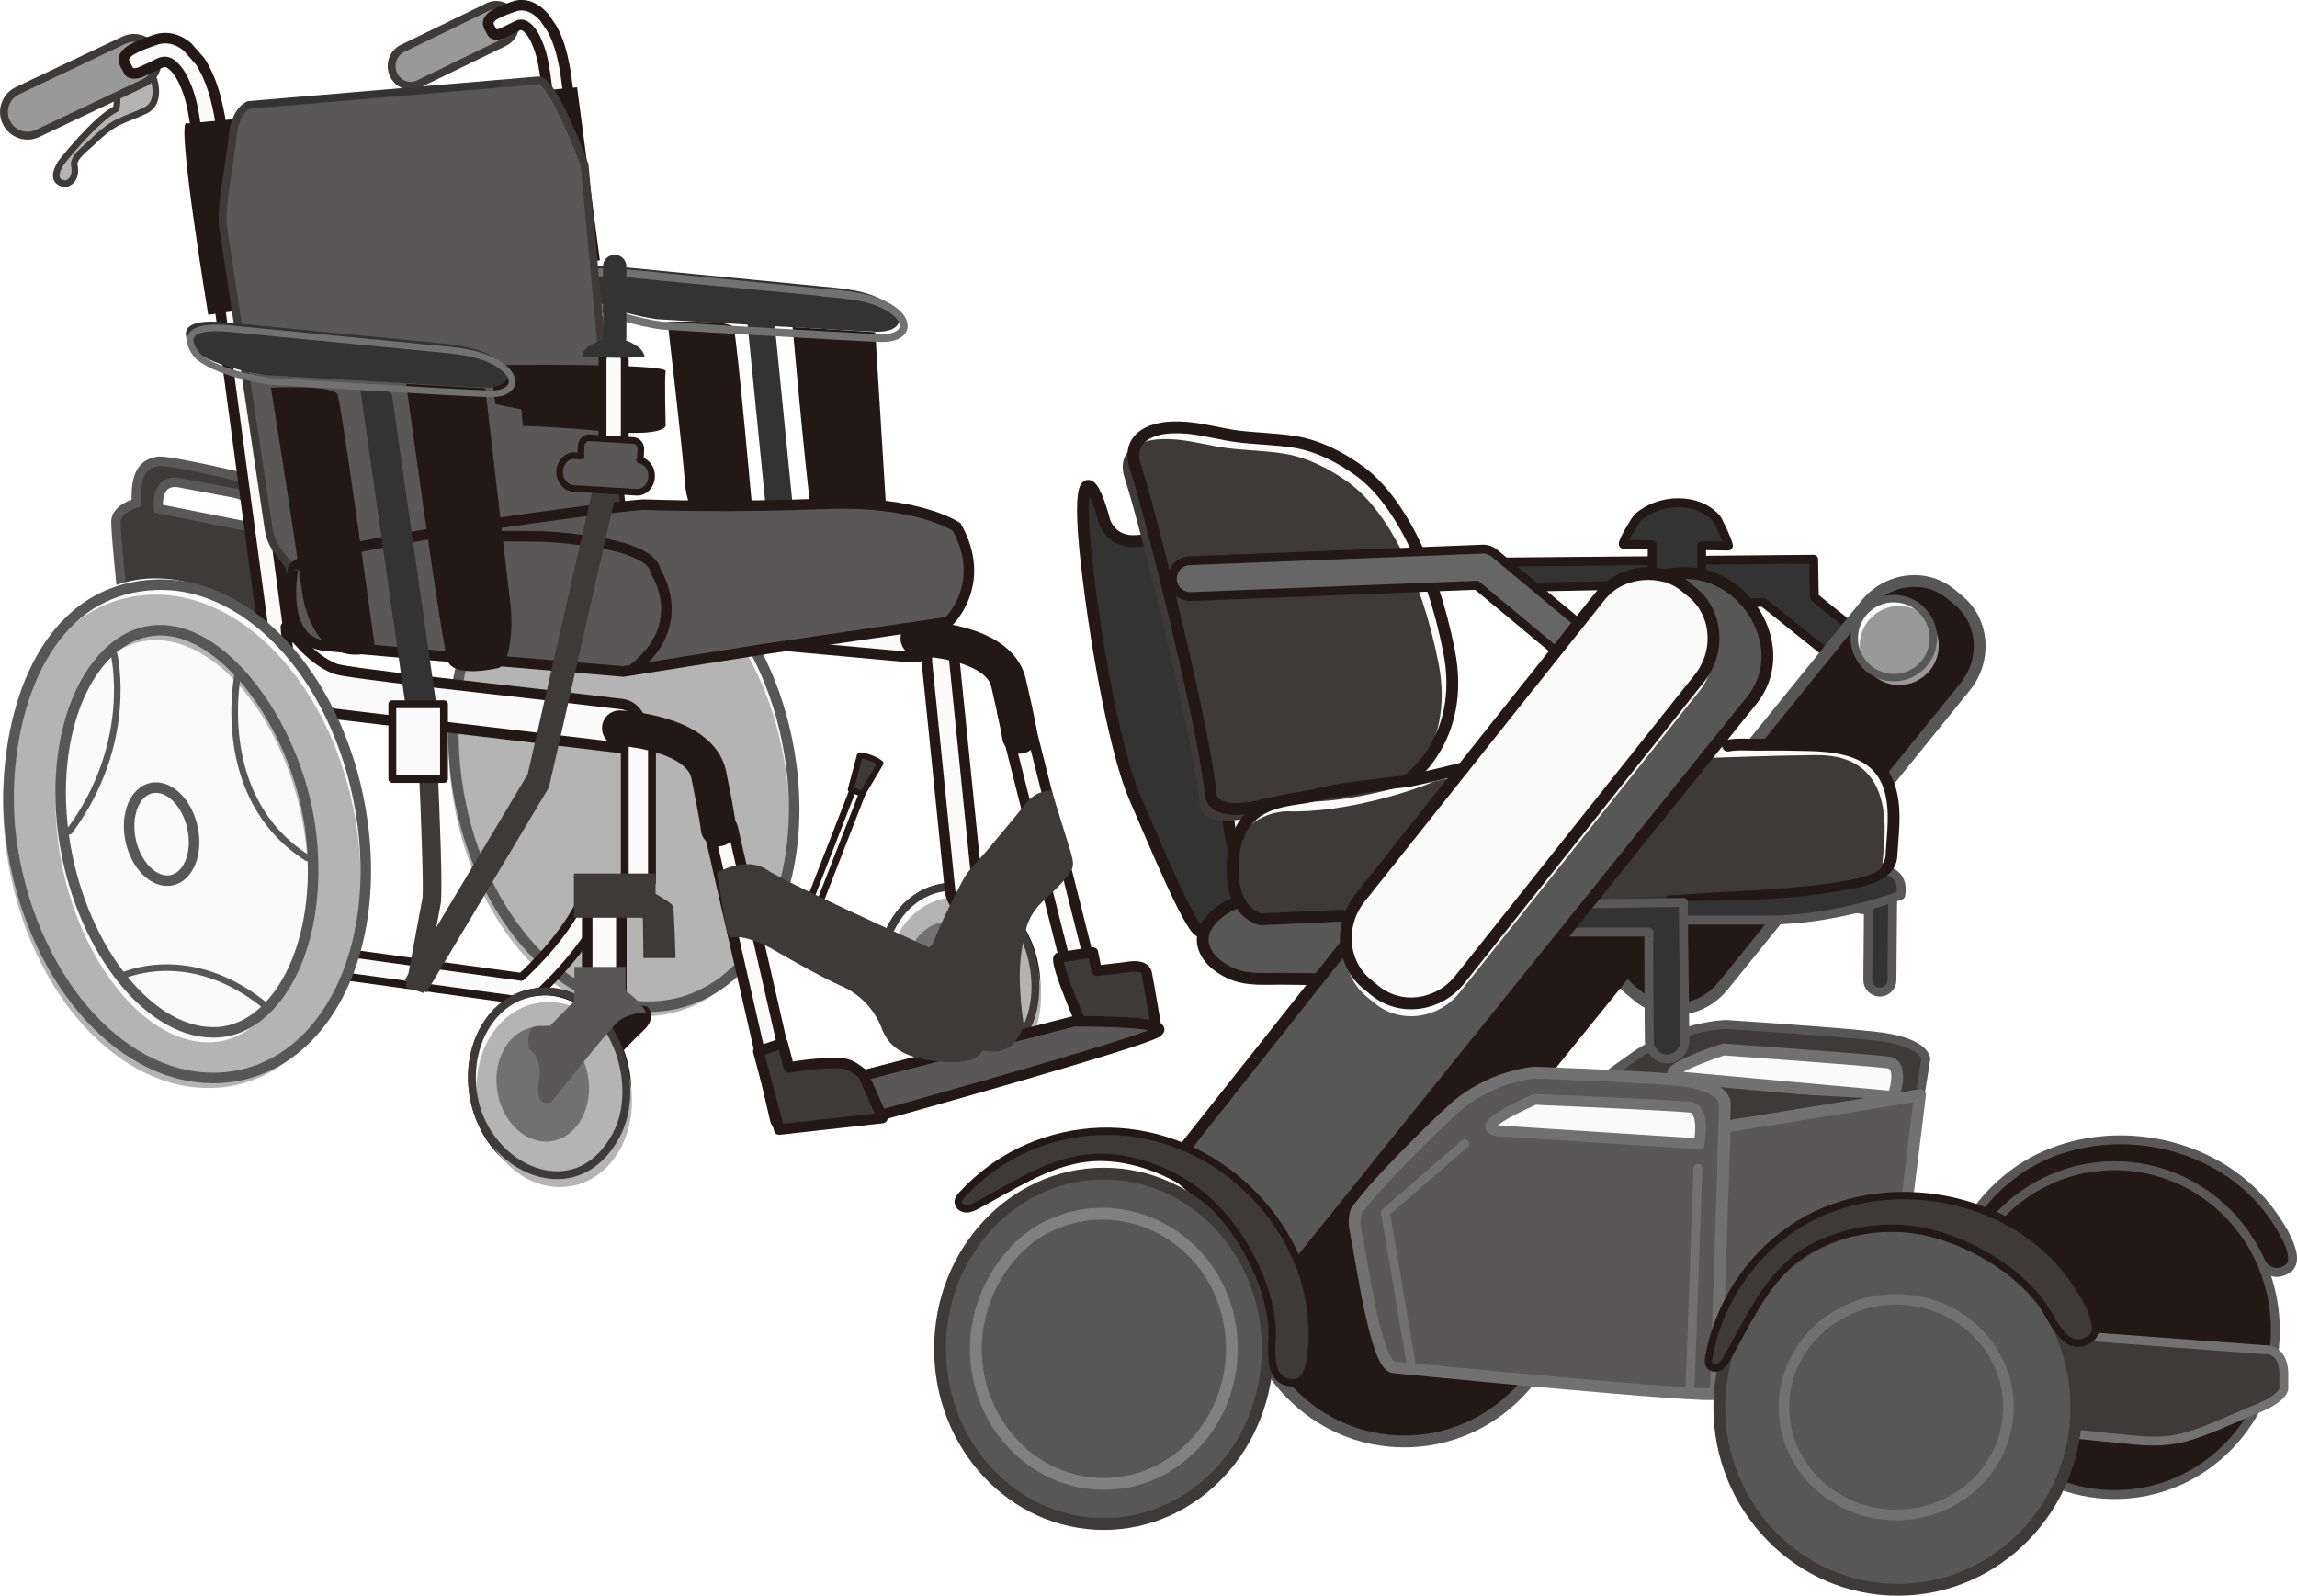 <?xml version="1.0" encoding="UTF-8"?>
<svg id="_レイヤー_2" data-name="レイヤー 2" xmlns="http://www.w3.org/2000/svg" xmlns:xlink="http://www.w3.org/1999/xlink" viewBox="0 0 268.5 186.52">
  <defs>
    <style>
      .cls-1, .cls-2, .cls-3, .cls-4, .cls-5, .cls-6, .cls-7, .cls-8, .cls-9, .cls-10, .cls-11, .cls-12, .cls-13, .cls-14, .cls-15, .cls-16, .cls-17, .cls-18, .cls-19, .cls-20, .cls-21, .cls-22, .cls-23, .cls-24, .cls-25, .cls-26, .cls-27, .cls-28, .cls-29, .cls-30, .cls-31, .cls-32, .cls-33 {
        fill: none;
      }

      .cls-1, .cls-2, .cls-3, .cls-4, .cls-7, .cls-8, .cls-9, .cls-10, .cls-11, .cls-12, .cls-14, .cls-15, .cls-16, .cls-17, .cls-18, .cls-21, .cls-22, .cls-23, .cls-26, .cls-27, .cls-29, .cls-30, .cls-31, .cls-32, .cls-33 {
        stroke-linecap: round;
        stroke-linejoin: round;
      }

      .cls-1, .cls-2, .cls-7, .cls-8, .cls-9, .cls-19, .cls-20 {
        stroke-width: 1.38px;
      }

      .cls-1, .cls-10, .cls-14, .cls-25, .cls-31 {
        stroke: #3e3a39;
      }

      .cls-2, .cls-11, .cls-15, .cls-17, .cls-24, .cls-26, .cls-27, .cls-28, .cls-29, .cls-32 {
        stroke: #231815;
      }

      .cls-3, .cls-4, .cls-31, .cls-32, .cls-33 {
        stroke-width: .77px;
      }

      .cls-3, .cls-9, .cls-18, .cls-23, .cls-30 {
        stroke: #585757;
      }

      .cls-4, .cls-7, .cls-12, .cls-13, .cls-16, .cls-19, .cls-21 {
        stroke: #727171;
      }

      .cls-5 {
        stroke-width: 1.1px;
      }

      .cls-5, .cls-13, .cls-19, .cls-20, .cls-24, .cls-25, .cls-28 {
        stroke-miterlimit: 10;
      }

      .cls-5, .cls-20, .cls-22 {
        stroke: #595757;
      }

      .cls-34 {
        clip-path: url(#clippath);
      }

      .cls-6, .cls-35, .cls-36, .cls-37, .cls-38, .cls-39, .cls-40, .cls-41, .cls-42, .cls-43, .cls-44 {
        stroke-width: 0px;
      }

      .cls-8 {
        stroke: gray;
      }

      .cls-10, .cls-11, .cls-16, .cls-25 {
        stroke-width: .92px;
      }

      .cls-12 {
        stroke-width: 1.24px;
      }

      .cls-13 {
        stroke-width: 1.26px;
      }

      .cls-14 {
        stroke-width: .6px;
      }

      .cls-15, .cls-18, .cls-28 {
        stroke-width: 1.23px;
      }

      .cls-17, .cls-21, .cls-22, .cls-23, .cls-24 {
        stroke-width: 1.04px;
      }

      .cls-45 {
        clip-path: url(#clippath-1);
      }

      .cls-26 {
        stroke-width: 4.14px;
      }

      .cls-27 {
        stroke-width: .69px;
      }

      .cls-29, .cls-30 {
        stroke-width: .86px;
      }

      .cls-35 {
        fill: #595757;
      }

      .cls-36 {
        fill: #727171;
      }

      .cls-37 {
        fill: #585757;
      }

      .cls-38 {
        fill: #3e3a39;
      }

      .cls-39 {
        fill: #231815;
      }

      .cls-40 {
        fill: #b4b4b5;
      }

      .cls-41 {
        fill: #666;
      }

      .cls-42 {
        fill: #333;
      }

      .cls-43 {
        fill: #999;
      }

      .cls-44 {
        fill: #fafafa;
      }

      .cls-33 {
        stroke: #333;
      }
    </style>
    <clipPath id="clippath">
      <rect class="cls-6" x="109.19" y="49.26" width="159.31" height="137.26"/>
    </clipPath>
    <clipPath id="clippath-1">
      <rect class="cls-6" x="0" width="136.11" height="138.76"/>
    </clipPath>
  </defs>
  <g id="_レイヤー_1-2" data-name="レイヤー 1">
    <g>
      <g class="cls-34">
        <path class="cls-42" d="m221.03,76.99l-8.95-7.18-.08-4.44-35.99.32.05,2.98,14.69-.27.04,2.29,15.33-.28,12.28,9.84c.4.32.88.47,1.35.46.6-.01,1.19-.28,1.6-.79.73-.9.58-2.23-.32-2.95"/>
        <path class="cls-17" d="m221.03,76.99l-8.95-7.18-.08-4.44-35.99.32.05,2.98,14.69-.27.04,2.29,15.33-.28,12.28,9.84c.4.32.88.47,1.35.46.6-.01,1.19-.28,1.6-.79.73-.9.58-2.23-.32-2.95Z"/>
        <path class="cls-42" d="m200.66,60.63c-2.22-2.59-6.81-2.35-9.22-.13-.27.24-1.96,3.11-1.67,3.12,0,0,1.46.03,3.36.06v3.31h5.78v-3.21c1.77.03,3.09.05,3.1.05.24,0-1.19-3.01-1.35-3.2"/>
        <path class="cls-17" d="m200.66,60.63c-2.22-2.59-6.81-2.35-9.22-.13-.27.24-1.96,3.11-1.67,3.12,0,0,1.46.03,3.36.06v3.31h5.78v-3.21c1.77.03,3.09.05,3.1.05.24,0-1.19-3.01-1.35-3.2Z"/>
        <path class="cls-42" d="m145.27,101.99c-2.08-2.5-2.62-17.1-2.62-17.1-1.89-10.95-3.92-21.71-4.39-21.72-1.42-.05-3.57-.09-5.38.06-3.03.25-3.77-2.28-3.77-2.28-1.7-6.34-3.32-6-2.09,4.83,1.23,10.83,3.55,22.69,5.63,27.45,2.08,4.76,7.06,16.9,7.83,15.52,0,0,2.64.19,3.61-.03l7.04-1.3s-3.78-2.93-5.86-5.42"/>
        <path class="cls-2" d="m145.27,101.99c-2.08-2.5-2.62-17.1-2.62-17.1-1.89-10.95-3.92-21.71-4.39-21.72-1.42-.05-3.57-.09-5.38.06-3.03.25-3.77-2.28-3.77-2.28-1.7-6.34-3.32-6-2.09,4.83,1.23,10.83,3.55,22.69,5.63,27.45,2.08,4.76,7.06,16.9,7.83,15.52,0,0,2.64.19,3.61-.03l7.04-1.3s-3.78-2.93-5.86-5.42Z"/>
        <path class="cls-39" d="m191.5,116.46l-.92-.76c-2.94-2.43-3.29-6.96-.78-10.06l28.32-34.99c2.51-3.1,6.97-3.65,9.91-1.22l.92.76c2.94,2.43,3.29,6.96.78,10.06l-28.32,34.99c-2.51,3.1-6.97,3.65-9.91,1.22"/>
        <path class="cls-9" d="m191.5,116.46l-.92-.76c-2.94-2.43-3.29-6.96-.78-10.06l28.32-34.99c2.51-3.1,6.97-3.65,9.91-1.22l.92.76c2.94,2.43,3.29,6.96.78,10.06l-28.32,34.99c-2.51,3.1-6.97,3.65-9.91,1.22Z"/>
        <path class="cls-44" d="m225.99,74.59c0,2.55-2.07,4.62-4.62,4.62s-4.62-2.07-4.62-4.62,2.07-4.62,4.62-4.62,4.62,2.07,4.62,4.62"/>
        <path class="cls-43" d="m226.62,75.45c0,2.55-2.07,4.62-4.62,4.62s-4.62-2.07-4.62-4.62,2.07-4.62,4.62-4.62,4.62,2.07,4.62,4.62"/>
        <path class="cls-30" d="m225.99,74.59c0,2.55-2.07,4.62-4.62,4.62s-4.62-2.07-4.62-4.62,2.07-4.62,4.62-4.62,4.62,2.07,4.62,4.62Z"/>
        <path class="cls-39" d="m145.37,149.27c0,10.61,8.41,19.22,18.78,19.22s18.78-8.6,18.78-19.22-8.41-19.22-18.78-19.22-18.78,8.6-18.78,19.22"/>
        <ellipse class="cls-20" cx="164.15" cy="149.27" rx="18.78" ry="19.22"/>
        <path class="cls-39" d="m154.5,147.62l-.92-.76c-2.94-2.43-3.29-6.96-.78-10.06l28.32-34.99c2.51-3.1,6.97-3.65,9.91-1.22l.92.76c2.94,2.43,3.29,6.96.78,10.06l-28.32,34.99c-2.51,3.1-6.97,3.65-9.91,1.22"/>
        <path class="cls-38" d="m180.05,151.32s39.48,4.81,39.8,4.22c.33-.59,5.26-31.75,5.26-31.75,0,0,.02-2.06-6.08-2.7-6.11-.64-17.28-1.34-17.28-1.34,0,0-5.59.14-10.76,3.76-5.18,3.62-12.98,9.78-13.45,10.79-.24.52-.38,1.24-.26,2.25.35,2.98.57,14.5,2.78,14.77"/>
        <path class="cls-23" d="m180.05,151.32s39.48,4.81,39.8,4.22c.33-.59,5.26-31.75,5.26-31.75,0,0,.02-2.06-6.08-2.7-6.11-.64-17.28-1.34-17.28-1.34,0,0-5.59.14-10.76,3.76-5.18,3.62-12.98,9.78-13.45,10.79-.24.52-.38,1.24-.26,2.25.35,2.98.57,14.5,2.78,14.77Z"/>
        <path class="cls-44" d="m196.72,125.98l24.59,2.24s1.36-3.75-.59-4.03c-1.94-.28-19.24-1.52-19.24-1.52,0,0-9.08,2.92-4.77,3.31"/>
        <path class="cls-19" d="m196.72,125.98l24.59,2.24s1.36-3.75-.59-4.03c-1.94-.28-19.24-1.52-19.24-1.52,0,0-9.08,2.92-4.77,3.31Z"/>
        <path class="cls-38" d="m201.62,127.46l19.3,1.04-22.14,3.7s-2.48-4.51,2.84-4.74"/>
        <path class="cls-35" d="m162.9,159.82s37.45,3.71,37.68,3.07c.23-.64,1.04-34.04,1.04-34.04,0,0-.23-2.2-6.01-2.66-5.78-.46-16.3-.81-16.3-.81,0,0-5.2.35-9.59,4.39-4.39,4.05-10.93,10.9-11.24,11.99-.16.56-.2,1.34.03,2.41.69,3.17,2.3,15.44,4.39,15.65"/>
        <path class="cls-7" d="m162.9,159.82s37.45,3.71,37.68,3.07c.23-.64,1.04-34.04,1.04-34.04,0,0-.23-2.2-6.01-2.66-5.78-.46-16.3-.81-16.3-.81,0,0-5.2.35-9.59,4.39-4.39,4.05-10.93,10.9-11.24,11.99-.16.56-.2,1.34.03,2.41.69,3.17,2.3,15.44,4.39,15.65Z"/>
        <path class="cls-44" d="m175.38,132.2l23.23,1.5s.81-4.05-1.04-4.28c-1.85-.23-18.15-.92-18.15-.92,0,0-8.12,3.44-4.05,3.7"/>
        <path class="cls-13" d="m175.38,132.2l23.23,1.5s.81-4.05-1.04-4.28c-1.85-.23-18.15-.92-18.15-.92,0,0-8.12,3.44-4.05,3.7Z"/>
        <path class="cls-35" d="m201.62,162.6l19.3-6.06,3.51-28.53-22.82,3.7-1.04,30.69s-1.1.89,1.04.2"/>
        <path class="cls-7" d="m201.62,162.6l19.3-6.06,3.51-28.53-22.82,3.7-1.04,30.69s-1.1.89,1.04.2Z"/>
        <polyline class="cls-21" points="171.21 133.7 161.94 141.73 164.94 159.34"/>
        <line class="cls-21" x1="198.47" y1="136.56" x2="197.53" y2="162.89"/>
        <path class="cls-42" d="m221.24,103.54l-10.9,1.53,8.06,1.37-.07,8.11c0,.77.62,1.41,1.4,1.42.77,0,1.41-.62,1.42-1.4l.1-11.03Z"/>
        <path class="cls-22" d="m221.24,103.54l-10.9,1.53,8.06,1.37-.07,8.11c0,.77.62,1.41,1.4,1.42.77,0,1.41-.62,1.42-1.4l.1-11.03Z"/>
        <path class="cls-42" d="m211.98,101.73h8.22s2.46.14,1.98,2.91c0,0-7.46,2.91-15.61,2.91h-18.21v-5.27l23.62-.55Z"/>
        <path class="cls-22" d="m211.98,101.73h8.22s2.46.14,1.98,2.91c0,0-7.46,2.91-15.61,2.91h-18.21v-5.27l23.62-.55Z"/>
        <path class="cls-37" d="m164.72,114.6c-2.76-.04-5.52-.07-8.28-.11-2.09-.03-4.18-.05-6.27-.08-2.15-.03-4.46.25-6.45-.71-1.07-.52-2.1-1.25-2.69-2.28-1.23-2.14.28-4.09,2.1-5.22,2.11-1.31,4.25-1.44,6.67-1.36,3.23.11,18.97.77,18.97.77l-4.06,9Z"/>
        <path class="cls-2" d="m164.72,114.6c-2.76-.04-5.52-.07-8.28-.11-2.09-.03-4.18-.05-6.27-.08-2.15-.03-4.46.25-6.45-.71-1.07-.52-2.1-1.25-2.69-2.28-1.23-2.14.28-4.09,2.1-5.22,2.11-1.31,4.25-1.44,6.67-1.36,3.23.11,18.97.77,18.97.77l-4.06,9Z"/>
        <path class="cls-44" d="m138.44,50.42c-.56-.05-1.13-.07-1.7-.05-2.8.08-5.42,1.36-4.37,4.59,1.81,5.55,8.13,30.89,8.78,38.22,0,0-.13,2.82,5.94,1.4,6.07-1.42,16.91-2.84,16.91-2.84,0,0,7.12-4.71,5.03-15.23-2.08-10.51-6.2-17.94-10.46-21.04-2.22-1.61-4.87-2.98-7.61-3.41-2.16-.34-4.36-.37-6.53-.63-2.02-.25-3.97-.83-5.99-1.01"/>
        <path class="cls-38" d="m137.55,51.38c-.56-.05-1.13-.07-1.7-.05-2.8.08-5.42,1.36-4.37,4.59,1.81,5.55,8.13,30.89,8.78,38.22,0,0-.13,2.82,5.94,1.4,6.07-1.42,16.91-2.84,16.91-2.84,0,0,7.12-4.71,5.03-15.23-2.08-10.51-6.2-17.94-10.46-21.04-2.22-1.61-4.87-2.98-7.61-3.41-2.16-.34-4.36-.37-6.53-.63-2.02-.25-3.97-.83-5.99-1.01"/>
        <path class="cls-2" d="m138.79,50.01c-.56-.05-1.13-.07-1.7-.05-2.8.08-5.42,1.36-4.37,4.59,1.81,5.55,8.13,30.89,8.78,38.22,0,0-.13,2.82,5.94,1.4,6.07-1.42,16.91-2.84,16.91-2.84,0,0,7.12-4.71,5.03-15.23-2.08-10.51-6.2-17.94-10.46-21.04-2.22-1.61-4.87-2.98-7.61-3.41-2.16-.34-4.36-.37-6.53-.63-2.02-.25-3.97-.83-5.99-1.01Z"/>
        <path class="cls-39" d="m240.15,134.6c6.42-2.41,14.03-1.58,19.84,2.08,1.91,1.2,3.62,2.72,5.02,4.49.89,1.13,4.36,5.89,2.36,7.16-2.5,1.58-3.79-1.86-4.87-3.49-.05-.07-.1-.14-.14-.21-2.95-4.04-8.72-7.18-13.6-7.83-4.17-.56-9.31.56-12.57,3.29-3.2,2.68-4.96,6.77-6.96,10.24-.2.34-.41.7-.76.91-.34.2-.85.19-1.07-.14-.17-.25-.14-.59-.08-.89.89-5.05,3.75-9.73,7.82-12.85,1.54-1.18,3.23-2.1,5.02-2.77"/>
        <path class="cls-22" d="m240.15,134.6c6.42-2.41,14.03-1.58,19.84,2.08,1.91,1.2,3.62,2.72,5.02,4.49.89,1.13,4.36,5.89,2.36,7.16-2.5,1.58-3.79-1.86-4.87-3.49-.05-.07-.1-.14-.14-.21-2.95-4.04-8.72-7.18-13.6-7.83-4.17-.56-9.31.56-12.57,3.29-3.2,2.68-4.96,6.77-6.96,10.24-.2.34-.41.7-.76.91-.34.2-.85.19-1.07-.14-.17-.25-.14-.59-.08-.89.89-5.05,3.75-9.73,7.82-12.85,1.54-1.18,3.23-2.1,5.02-2.77Z"/>
        <path class="cls-39" d="m228.41,155.48c0,10.61,8.41,19.22,18.78,19.22s18.78-8.6,18.78-19.22-8.41-19.22-18.78-19.22-18.78,8.6-18.78,19.22"/>
        <ellipse class="cls-22" cx="247.19" cy="155.48" rx="18.78" ry="19.22"/>
        <path class="cls-38" d="m264.76,157.76s2.08-.22,2.2,2.67v1.88s0,1.12-3.24,2.4c-2.71,1.07-5.48,2.49-8.29,3.27-1.71.47-3.46.53-5.23.41-2.13-.15-26.98-2.81-32.83-3.37-.66-.06-2.49-.6-3.12-.3.01,0,19.65-9.25,19.65-9.25l30.86,2.3Z"/>
        <path class="cls-21" d="m264.76,157.76s2.08-.22,2.2,2.67v1.88s0,1.12-3.24,2.4c-2.71,1.07-5.48,2.49-8.29,3.27-1.71.47-3.46.53-5.23.41-2.13-.15-26.98-2.81-32.83-3.37-.66-.06-2.49-.6-3.12-.3.01,0,19.65-9.25,19.65-9.25l30.86,2.3Z"/>
        <path class="cls-41" d="m190.97,83.07c-.47,0-.95-.16-1.34-.49l-17.02-14.17-33.39,1.32c-1.15.06-2.14-.86-2.18-2.01-.05-1.16.86-2.14,2.02-2.18l34.2-1.35c.51-.04,1.03.15,1.43.48l17.64,14.68c.89.74,1.01,2.07.27,2.96-.41.5-1.01.76-1.61.76"/>
        <path class="cls-24" d="m190.97,83.07c-.47,0-.95-.16-1.34-.49l-17.02-14.17-33.39,1.32c-1.15.06-2.14-.86-2.18-2.01-.05-1.16.86-2.14,2.02-2.18l34.2-1.35c.51-.04,1.03.15,1.43.48l17.64,14.68c.89.74,1.01,2.07.27,2.96-.41.5-1.01.76-1.61.76Z"/>
        <path class="cls-44" d="m151.39,93.73s-6.84.11-5.94,7.59c0,0,.05,4.9,2.93,5.03,2.88.13,54.51-3.23,54.51-3.23,0,0,18.07-.62,18.2-3.08s2.3-12.99-7.76-12.89c-10.05.1-28.29,1-28.29,1,0,0-14.94,1.42-16.61,2.19-1.68.77-10.07,3.66-17.04,3.38"/>
        <path class="cls-2" d="m201.98,87.15c1.16-.22,2.59-.08,3.58-.1,2.01-.03,4.02,0,6.02.05,4.01.12,8.22.88,9.4,5.33.67,2.54.25,5.05.11,7.61-.14,2.57-4.04,3.04-5.9,3.38-6.46,1.17-13.11,1.18-19.66,1.21"/>
        <path class="cls-38" d="m150.32,94.84s-6.84.11-5.94,7.59c0,0,.05,4.9,2.93,5.03,2.88.13,54.51-3.23,54.51-3.23,0,0,18.07-.62,18.2-3.08s2.3-12.99-7.76-12.89c-10.05.1-28.29,1-28.29,1,0,0-14.94,1.42-16.61,2.19-1.68.77-10.07,3.66-17.04,3.38"/>
        <path class="cls-42" d="m196.77,105.48l-12.49.19-1.5,3.28h9.99c-.11,0,.02,12.64.02,12.64,0,1.2.94,2.19,2.08,2.19s2.08-.98,2.08-2.19c0,0-.19-15.29-.19-16.12"/>
        <path class="cls-22" d="m196.77,105.48l-12.49.19-1.5,3.28h9.99c-.11,0,.02,12.64.02,12.64,0,1.2.94,2.19,2.08,2.19s2.08-.98,2.08-2.19c0,0-.19-15.29-.19-16.12Z"/>
        <path class="cls-37" d="m190.45,68.58c.31-.39,1.45-.62,1.89-.77,1.51-.51,3.1-.83,4.7-.83,7.26,0,12.56,9.05,7.64,14.99-.85,1.03-1.68,2.09-2.52,3.13-2.99,3.71-5.97,7.42-8.96,11.13-4.02,5-8.05,10.01-12.07,15.01-4.22,5.25-8.44,10.5-12.67,15.75l-10.73,13.34-6.27,7.8c-.23.29-.47.58-.7.87l-14.07-12.54,53.77-67.89Z"/>
        <path class="cls-2" d="m190.45,68.58c.31-.39,1.45-.62,1.89-.77,1.51-.51,3.1-.83,4.7-.83,7.26,0,12.56,9.05,7.64,14.99-.85,1.03-1.68,2.09-2.52,3.13-2.99,3.71-5.97,7.42-8.96,11.13-4.02,5-8.05,10.01-12.07,15.01-4.22,5.25-8.44,10.5-12.67,15.75l-10.73,13.34-6.27,7.8c-.23.29-.47.58-.7.87l-14.07-12.54,53.77-67.89Z"/>
        <path class="cls-37" d="m148.17,157.66c0,11.31-8.57,20.48-19.15,20.48s-19.15-9.17-19.15-20.48,8.57-20.48,19.15-20.48,19.15,9.17,19.15,20.48"/>
        <ellipse class="cls-1" cx="129.03" cy="157.66" rx="19.15" ry="20.48"/>
        <path class="cls-8" d="m129.02,141.87c6.25.08,12.06,4.24,14.14,10.56.55,1.67.83,3.44.83,5.2,0,8.74-6.7,15.82-14.96,15.82s-14.96-7.08-14.96-15.82c0-3.95,1.53-7.92,4.11-10.9,1.3-1.49,2.89-2.75,4.7-3.56,2.02-.91,4.11-1.32,6.16-1.3Z"/>
        <path class="cls-38" d="m128.57,132.24c5.99-.2,11.91,1.97,16.61,6.13,4.37,3.88,7.46,9.28,8.07,15.13.17,1.59.61,8.13-2.03,8.13-3.29,0-2.46-4-2.51-6.17,0-.1,0-.19-.01-.28-.38-5.54-3.94-11.92-8.14-15.42-3.59-2.99-9.08-5-13.76-4.36-4.59.62-8.67,3.42-12.61,5.5-.39.21-.8.41-1.25.4-.44-.01-.91-.32-.93-.77-.02-.34.22-.63.45-.88,2.08-2.29,4.7-4.19,7.57-5.45,2.78-1.22,5.67-1.86,8.54-1.96"/>
        <path class="cls-29" d="m128.57,132.24c5.99-.2,11.91,1.97,16.61,6.13,4.37,3.88,7.46,9.28,8.07,15.13.17,1.59.61,8.13-2.03,8.13-3.29,0-2.46-4-2.51-6.17,0-.1,0-.19-.01-.28-.38-5.54-3.94-11.92-8.14-15.42-3.59-2.99-9.08-5-13.76-4.36-4.59.62-8.67,3.42-12.61,5.5-.39.21-.8.41-1.25.4-.44-.01-.91-.32-.93-.77-.02-.34.22-.63.45-.88,2.08-2.29,4.7-4.19,7.57-5.45,2.78-1.22,5.67-1.86,8.54-1.96Z"/>
        <path class="cls-44" d="m160.73,116.61l-.93-.76c-2.96-2.41-3.35-6.93-.86-10.05l28.02-35.23c2.48-3.12,6.94-3.71,9.9-1.3l.93.76c2.96,2.41,3.35,6.93.86,10.05l-28.02,35.23c-2.48,3.12-6.94,3.71-9.9,1.3"/>
        <path class="cls-44" d="m160.73,117.3l-.93-.76c-2.96-2.41-3.35-6.93-.86-10.05l28.02-35.23c2.48-3.12,6.94-3.71,9.9-1.3l.93.76c2.96,2.41,3.35,6.93.86,10.05l-28.02,35.23c-2.48,3.12-6.94,3.71-9.9,1.3"/>
        <path class="cls-2" d="m178.83,79.99l-19.88,25c-2.48,3.12-2.1,7.65.86,10.05l.93.76c2.96,2.41,7.41,1.82,9.9-1.3l28.02-35.23c2.48-3.12,2.1-7.65-.86-10.05l-.93-.76c-2.96-2.41-7.41-1.82-9.9,1.31l-6.11,7.68-2.02,2.55Z"/>
        <path class="cls-2" d="m171.03,89.8s-5.48,1.37-6.68,1.53c-1.19.16-8.35.82-10.65,1.61-2.3.79-8.06.03-9.39,6.13,0,0-1.49,6.88,3.01,8.39l9.56-.44"/>
        <path class="cls-37" d="m200.97,164.48c0,11.79,9.34,21.35,20.87,21.35s20.87-9.56,20.87-21.35-9.34-21.35-20.87-21.35-20.87,9.56-20.87,21.35"/>
        <ellipse class="cls-1" cx="221.84" cy="164.48" rx="20.87" ry="21.35"/>
        <ellipse class="cls-12" cx="221.65" cy="164.48" rx="13.12" ry="12.6"/>
        <path class="cls-38" d="m238.85,152.66c1.2,1.81,2.64,5.64,5.41,3.88,2.22-1.41-1.64-6.7-2.63-7.96-7.41-9.42-22.38-11.71-32.27-4.9-5.01,3.45-8.55,8.96-9.61,14.95-.06.33-.1.71.09.98.25.36.82.38,1.19.15.38-.23.62-.62.84-1.01,2.22-3.86,4.18-8.4,7.73-11.38,3.62-3.03,9.34-4.27,13.97-3.65,5.42.72,11.84,4.21,15.11,8.7.05.07.11.15.16.23"/>
        <path class="cls-29" d="m238.85,152.66c1.2,1.81,2.64,5.64,5.41,3.88,2.22-1.41-1.64-6.7-2.63-7.96-7.41-9.42-22.38-11.71-32.27-4.9-5.01,3.45-8.55,8.96-9.61,14.95-.06.33-.1.71.09.98.25.36.82.38,1.19.15.38-.23.62-.62.84-1.01,2.22-3.86,4.18-8.4,7.73-11.38,3.62-3.03,9.34-4.27,13.97-3.65,5.42.72,11.84,4.21,15.11,8.7.05.07.11.15.16.23Z"/>
      </g>
      <g class="cls-45">
        <path class="cls-11" d="m120.9,112.69c1.18,5.89-1.82,11.46-6.7,12.43-4.87.97-9.78-3.02-10.95-8.91-1.18-5.89,1.82-11.46,6.7-12.43,4.87-.97,9.78,3.02,10.95,8.91Z"/>
        <path class="cls-44" d="m120.84,113.14c1.18,5.89-1.82,11.46-6.7,12.43-4.87.97-9.78-3.02-10.95-8.91-1.18-5.89,1.82-11.46,6.7-12.43,4.87-.97,9.78,3.02,10.95,8.91"/>
        <path class="cls-40" d="m121.43,113.91c1.18,5.89-1.82,11.46-6.7,12.43-4.87.97-9.78-3.02-10.95-8.91-1.18-5.89,1.82-11.46,6.7-12.43,4.87-.97,9.78,3.02,10.95,8.91"/>
        <path class="cls-10" d="m120.75,117.98c-.2.88-.51,1.73-.93,2.5-4.73,8.7-14.96,3.86-16.58-4.26-1.18-5.89,1.82-11.46,6.7-12.43,7.73-1.54,12.32,7.5,10.81,14.19Z"/>
        <path class="cls-36" d="m116.51,113.36c.7,3.66-1.09,7.11-3.99,7.72-2.91.6-5.83-1.87-6.53-5.53-.7-3.66,1.09-7.11,4-7.72,2.91-.6,5.83,1.87,6.53,5.53"/>
        <path class="cls-44" d="m126.99,117.73c-.64.03-1.23-.4-1.4-1.04l-8.39-33.27c-.19-.74.26-1.49,1-1.68.73-.18,1.49.26,1.68,1l8.39,33.28c.19.74-.26,1.49-1,1.68-.09.02-.19.04-.28.04"/>
        <path class="cls-15" d="m126.99,117.73c-.64.03-1.23-.4-1.4-1.04l-8.39-33.27c-.19-.74.26-1.49,1-1.68.73-.18,1.49.26,1.68,1l8.39,33.28c.19.74-.26,1.49-1,1.68-.09.02-.19.04-.28.04Z"/>
        <path class="cls-38" d="m123.84,111.92l3.09-.48.82-.1.44,2.13,3.47-.41s2.12-.48,2.37.67c.25,1.16,1.05,5.99,1.05,5.99,0,0,.26,1.18-1.89,1.18l-4.75.6-.87.1-.34.04s-4.27-9.59-3.41-9.72"/>
        <path class="cls-15" d="m123.84,111.92l3.09-.48.82-.1.44,2.13,3.47-.41s2.12-.48,2.37.67c.25,1.16,1.05,5.99,1.05,5.99,0,0,.26,1.18-1.89,1.18l-4.75.6-.87.1-.34.04s-4.27-9.59-3.41-9.72Z"/>
        <path class="cls-35" d="m92.26,127.92l33.29-8.54s12.03-.09,9.63,1.3c-2.4,1.38-31.59,9.49-31.59,9.49,0,0-10.36.34-11.33-2.24"/>
        <path class="cls-15" d="m92.26,127.92l33.29-8.54s12.03-.09,9.63,1.3c-2.4,1.38-31.59,9.49-31.59,9.49,0,0-10.36.34-11.33-2.24Z"/>
        <path class="cls-44" d="m108.95,83.32l2.09,20.65c.14,1.39.97,2.44,1.85,2.33.88-.11,1.48-1.34,1.34-2.74l-2.68-26.45c-.14-1.39-.97-2.44-1.85-2.33-.88.11-1.48,1.34-1.34,2.74l.28,2.78.31,3.02Z"/>
        <path class="cls-15" d="m108.95,83.32l2.09,20.65c.14,1.39.97,2.44,1.85,2.33.88-.11,1.48-1.34,1.34-2.74l-2.68-26.45c-.14-1.39-.97-2.44-1.85-2.33-.88.11-1.48,1.34-1.34,2.74l.28,2.78.31,3.02Z"/>
        <path class="cls-38" d="m117.71,106.61s1.24,1.15-.42,2.79c-1.66,1.64-4.92,5.38-4.92,5.38l-3.98-3.9s6.9-5.26,9.33-4.26"/>
        <path class="cls-44" d="m53.38,91.21c2.2,15.67,12.71,28.02,23.48,27.58,10.76-.43,17.7-13.49,15.5-29.15-2.2-15.67-12.71-28.02-23.48-27.58-10.76.43-17.7,13.49-15.5,29.15"/>
        <path class="cls-40" d="m52.8,92.31h0c-1.33-9.72.95-18.65,6.09-23.9,2.75-2.81,6.18-4.38,9.92-4.54,10.86-.46,21,11.17,23.08,26.46,1.32,9.72-.95,18.65-6.09,23.9-2.75,2.81-6.18,4.38-9.92,4.54-.25.01-.49.02-.73.01-10.58-.08-20.32-11.53-22.35-26.47m2.9-.3h0,0Z"/>
        <path class="cls-18" d="m53.37,91.2h0c-1.32-9.72.95-18.65,6.09-23.9,2.75-2.81,6.18-4.38,9.92-4.54,10.86-.46,21,11.17,23.08,26.46,1.33,9.72-.95,18.66-6.09,23.9-2.75,2.81-6.18,4.38-9.92,4.54-.24.01-.49.01-.73.01-10.58-.08-20.32-11.53-22.35-26.47Z"/>
        <path class="cls-44" d="m94.2,108.39l-.22-.09c-.24-.1-.36-.37-.27-.61l6.05-15.54c.1-.24.37-.36.61-.27l.22.08c.24.1.36.37.27.61l-6.05,15.54c-.1.24-.37.36-.61.27"/>
        <path class="cls-32" d="m94.2,108.39l-.22-.09c-.24-.1-.36-.37-.27-.61l6.05-15.54c.1-.24.37-.36.61-.27l.22.08c.24.1.36.37.27.61l-6.05,15.54c-.1.24-.37.36-.61.27Z"/>
        <path class="cls-38" d="m99.45,92.27l1.06-3.99s1.41.14,2.41.94l-2.13,3.58-1.34-.53Z"/>
        <path class="cls-27" d="m99.45,92.27l1.06-3.99s1.41.14,2.41.94l-2.13,3.58-1.34-.53Z"/>
        <path class="cls-44" d="m106.47,76.82l-38.44-3.5c-1.4-.13-2.44-1.38-2.31-2.77s1.37-2.43,2.77-2.31l38.44,3.5c1.4.13,2.43,1.37,2.31,2.77s-1.37,2.44-2.77,2.31"/>
        <path class="cls-15" d="m106.47,76.82l-38.44-3.5c-1.4-.13-2.44-1.38-2.31-2.77s1.37-2.43,2.77-2.31l38.44,3.5c1.4.13,2.43,1.37,2.31,2.77s-1.37,2.44-2.77,2.31Z"/>
        <path class="cls-26" d="m107.33,74.62s9.39.2,10.56,5.18c1.16,4.98,1.31,6.23,1.31,6.23"/>
        <path class="cls-44" d="m61.39,117c-.06,0-.13,0-.19-.01l-21.07-2.89c-.76-.1-1.28-.8-1.18-1.55.1-.75.8-1.28,1.55-1.18l20.45,2.81c1.34-1.22,5.31-5.08,7.21-9.4.31-.7,1.12-1.02,1.82-.71.7.31,1.02,1.12.71,1.82-2.55,5.81-8.17,10.59-8.41,10.8-.25.21-.57.32-.89.32"/>
        <path class="cls-11" d="m61.39,117c-.06,0-.13,0-.19-.01l-21.07-2.89c-.76-.1-1.28-.8-1.18-1.55.1-.75.8-1.28,1.55-1.18l20.45,2.81c1.34-1.22,5.31-5.08,7.21-9.4.31-.7,1.12-1.02,1.82-.71.7.31,1.02,1.12.71,1.82-2.55,5.81-8.17,10.59-8.41,10.8-.25.21-.57.32-.89.32Z"/>
        <path class="cls-39" d="m75.7,117.7s1.21,1.18-.5,2.77c-1.71,1.59-5.07,5.24-5.07,5.24l-3.87-4.01s7.04-5.07,9.44-4.01"/>
        <path class="cls-11" d="m73.08,124.96c1.18,5.89-1.82,11.46-6.7,12.43-4.87.97-9.78-3.02-10.95-8.91-1.18-5.89,1.82-11.46,6.7-12.43s9.78,3.02,10.95,8.91Z"/>
        <path class="cls-44" d="m73.02,125.41c1.18,5.89-1.82,11.46-6.7,12.43-4.87.97-9.78-3.02-10.95-8.91-1.18-5.89,1.82-11.46,6.7-12.43s9.78,3.02,10.95,8.91"/>
        <path class="cls-40" d="m73.61,126.18c1.18,5.89-1.82,11.46-6.7,12.43-4.87.97-9.78-3.02-10.95-8.91-1.18-5.89,1.82-11.46,6.7-12.43,4.87-.97,9.78,3.02,10.95,8.91"/>
        <path class="cls-10" d="m72.93,130.25c-.2.88-.51,1.73-.93,2.5-4.73,8.7-14.96,3.86-16.58-4.26-1.18-5.89,1.82-11.46,6.7-12.43,7.73-1.54,12.32,7.5,10.81,14.19Z"/>
        <path class="cls-36" d="m68.7,125.63c.7,3.66-1.09,7.11-3.99,7.72-2.91.6-5.83-1.87-6.53-5.53-.7-3.66,1.09-7.11,4-7.72,2.91-.6,5.83,1.87,6.53,5.53"/>
        <rect class="cls-44" x="68.64" y="105.15" width="3.99" height="10.65"/>
        <rect class="cls-15" x="68.64" y="105.15" width="3.99" height="10.65"/>
        <path class="cls-36" d="m35.52,73.13l1.1,16.88s-.09,2.44-4.23,1.54l-15.82-4.31s-2.27-.8-2.47-3.55c-.2-2.76-.54-13.89-.54-13.89l21.96,3.33Z"/>
        <path class="cls-14" d="m35.52,73.13l1.1,16.88s-.09,2.44-4.23,1.54l-15.82-4.31s-2.27-.8-2.47-3.55c-.2-2.76-.54-13.89-.54-13.89l21.96,3.33Z"/>
        <path class="cls-38" d="m13.25,71.41l20.03,5.09,2.49.3-.95-11.41s-.65-2.19-1.66-3.02c0,0,1-5.24-2.62-6.08,0,0-10.9-2.59-12.06-2.37-1.16.21-2.76.73-2.53,4.87,0,0-2.41.65-2.4,2.18,0,1.53.63,7.6.63,7.6,0,0-1.3,1.26-.94,2.83m7.58-15.01l6.7,1.26s3.29.58,2.4,4l-.89-.11-10.51-2.08s-.48-3.4,2.3-3.07"/>
        <path class="cls-5" d="m13.25,71.41l20.03,5.09,2.49.3-.95-11.41s-.65-2.19-1.66-3.02c0,0,1-5.24-2.62-6.08,0,0-10.9-2.59-12.06-2.37-1.16.21-2.76.73-2.53,4.87,0,0-2.41.65-2.4,2.18,0,1.53.63,7.6.63,7.6,0,0-1.3,1.26-.94,2.83Zm7.58-15.01l6.7,1.26s3.29.58,2.4,4l-.89-.11-10.51-2.08s-.48-3.4,2.3-3.07Z"/>
        <path class="cls-43" d="m48.05,10.03c-.85.02-1.67-.47-2.06-1.32-.52-1.15-.05-2.52,1.06-3.05L57.07.79c1.1-.54,2.43-.05,2.95,1.1.52,1.15.05,2.51-1.06,3.05l-10.02,4.87c-.29.14-.59.21-.89.22"/>
        <path class="cls-10" d="m48.05,10.03c-.85.02-1.67-.47-2.06-1.32-.52-1.15-.05-2.52,1.06-3.05L57.07.79c1.1-.54,2.43-.05,2.95,1.1.52,1.15.05,2.51-1.06,3.05l-10.02,4.87c-.29.14-.59.21-.89.22Z"/>
        <path class="cls-44" d="m64.53,3.36c.72,1.31,1.14,2.79,1.42,4.26.1.51.18,1,.24,1.47.78,5.65,1.44,11.32,2.15,16.97,1.22,9.63,2.43,19.27,3.65,28.9.64,5.03,1.27,10.07,1.91,15.1.08.62-.38,1.18-1.02,1.25-.07,0-.14,0-.2,0-.56-.03-1.03-.44-1.1-.99l-.05-.38-.23-1.79c-.13-1.02-.26-2.04-.39-3.06-.17-1.37-.35-2.74-.52-4.11-.21-1.65-.42-3.29-.63-4.94-.24-1.85-.47-3.71-.71-5.56-.25-1.99-.51-3.97-.76-5.96l-.78-6.14-.78-6.11c-.25-1.95-.5-3.91-.75-5.86-.23-1.8-.46-3.6-.69-5.4-.2-1.57-.4-3.15-.6-4.72-.16-1.28-.33-2.55-.49-3.82l-.34-2.71c-.19-1.48-.37-2.95-.91-4.36-.31-.8-.71-1.67-1.38-2.22-.38-.31-.73-.36-1.15-.14-.59.3-1.17.59-1.77.86-.29.13-.98.26-1.15-.15-.15-.35-.6-.94-.4-1.31.12-.21.27-.39.44-.54.53-.45,2.53-1.17,2.87-1.24.41-.08.83-.07,1.24.04.79.21,1.46.74,2.01,1.38l.86,1.28Z"/>
        <path class="cls-15" d="m64.53,3.36c.72,1.31,1.14,2.79,1.42,4.26.1.51.18,1,.24,1.47.78,5.65,1.44,11.32,2.15,16.97,1.22,9.63,2.43,19.27,3.65,28.9.64,5.03,1.27,10.07,1.91,15.1.08.62-.38,1.18-1.02,1.25-.07,0-.14,0-.2,0-.56-.03-1.03-.44-1.1-.99l-.05-.38-.23-1.79c-.13-1.02-.26-2.04-.39-3.06-.17-1.37-.35-2.74-.52-4.11-.21-1.65-.42-3.29-.63-4.94-.24-1.85-.47-3.71-.71-5.56-.25-1.99-.51-3.97-.76-5.96l-.78-6.14-.78-6.11c-.25-1.95-.5-3.91-.75-5.86-.23-1.8-.46-3.6-.69-5.4-.2-1.57-.4-3.15-.6-4.72-.16-1.28-.33-2.55-.49-3.82l-.34-2.71c-.19-1.48-.37-2.95-.91-4.36-.31-.8-.71-1.67-1.38-2.22-.38-.31-.73-.36-1.15-.14-.59.3-1.17.59-1.77.86-.29.13-.98.26-1.15-.15-.15-.35-.6-.94-.4-1.31.12-.21.27-.39.44-.54.53-.45,2.53-1.17,2.87-1.24.41-.08.83-.07,1.24.04.79.21,1.46.74,2.01,1.38l.86,1.28Z"/>
        <path class="cls-42" d="m87.25,36.59l3.2,32.14s1.02.8,3.17,0l-3.13-31.43s-.1-1.11-3.24-.71"/>
        <path class="cls-39" d="m78.03,37.63s7.33-.29,7.72.64,2.43,23.9,2.43,23.9c0,0-2.25,1.34-5.45-.27,0,0-2.37-1.47-2.66-5.43-.29-3.96-2.03-18.85-2.03-18.85"/>
        <path class="cls-39" d="m92.64,38.23l9.67.59,1.21,19.6s.12,4.32-1.96,5.31c0,0-5.62.88-6.25-.75-.63-1.62-2.66-24.76-2.66-24.76"/>
        <path class="cls-42" d="m95.72,33.45c2.52.24,5.63.44,7.83,1.84,2.56,1.63,1.87,3.59-1.14,3.48-4.51-.17-25.64-1.46-25.64-1.46,0,0-5.72-.77-8.33-2.9,0,0-3.75-3.98,3.74-3.25,7.48.73,23.5,2.28,23.54,2.29"/>
        <path class="cls-16" d="m76.8,32.3c8.06.78,19.41,1.88,19.43,1.89,2.52.24,5.63.44,7.83,1.84,2.56,1.63,1.87,3.59-1.14,3.48-4.51-.17-25.64-1.46-25.64-1.46,0,0-5.72-.77-8.33-2.9,0,0-3.75-3.98,3.74-3.25.46.04.96.09,1.48.14l2.62.25Z"/>
        <path class="cls-40" d="m13.54,9.05c.11.03,3.34-1.2,3.34-1.2l1.11,1.46s.98,2.82-1.16,3.68c-.97.48-1.99.78-2.96,1.26-1.23.61-2.25,1.55-3.23,2.49-.54.52-2.17,1.7-1.95,2.61,0,0,.42,1.7-.99,2.13,0,0-2.11,0-.57-2.44,0,0,4.03-5.17,6.45-6.32,0,0,.59-2.76-.88-3.28l.84-.4Z"/>
        <path class="cls-31" d="m13.54,9.05c.11.03,3.34-1.2,3.34-1.2l1.11,1.46s.98,2.82-1.16,3.68c-.97.48-1.99.78-2.96,1.26-1.23.61-2.25,1.55-3.23,2.49-.54.52-2.17,1.7-1.95,2.61,0,0,.42,1.7-.99,2.13,0,0-2.11,0-.57-2.44,0,0,4.03-5.17,6.45-6.32,0,0,.59-2.76-.88-3.28l.84-.4Z"/>
        <path class="cls-43" d="m3.29,15.86c-1.06.03-2.08-.56-2.56-1.58-.65-1.38-.07-3.02,1.31-3.68l12.44-5.9c1.37-.65,3.02-.07,3.67,1.31.65,1.38.07,3.02-1.31,3.68l-12.44,5.9c-.36.17-.74.26-1.11.27"/>
        <path class="cls-10" d="m3.29,15.86c-1.06.03-2.08-.56-2.56-1.58-.65-1.38-.07-3.02,1.31-3.68l12.44-5.9c1.37-.65,3.02-.07,3.67,1.31.65,1.38.07,3.02-1.31,3.68l-12.44,5.9c-.36.17-.74.26-1.11.27Z"/>
        <path class="cls-44" d="m23.39,7.17c.13.19.25.39.36.59.9,1.58,1.42,3.35,1.78,5.12.13.61.23,1.2.31,1.76.99,6.78,1.82,13.6,2.73,20.39,1.55,11.58,3.09,23.15,4.63,34.72.81,6.05,1.61,12.09,2.42,18.14.1.74-.46,1.41-1.26,1.51-.09,0-.17.01-.25,0-.69-.03-1.28-.52-1.37-1.18l-.06-.46-.29-2.15c-.17-1.22-.33-2.45-.49-3.67-.22-1.64-.44-3.29-.67-4.93-.27-1.98-.53-3.95-.8-5.93-.3-2.22-.6-4.45-.9-6.68-.32-2.39-.64-4.77-.96-7.16l-.99-7.38-.99-7.34c-.32-2.35-.63-4.7-.95-7.05-.29-2.16-.58-4.33-.87-6.49-.25-1.89-.51-3.78-.76-5.67-.21-1.53-.41-3.06-.62-4.6l-.44-3.26c-.24-1.78-.47-3.55-1.15-5.23-.39-.96-.89-2.01-1.72-2.66-.47-.37-.91-.42-1.43-.17-.73.36-1.46.72-2.2,1.04-.36.16-1.22.31-1.43-.18-.18-.42-.75-1.13-.5-1.58.14-.26.33-.47.55-.65.65-.54,3.14-1.42,3.56-1.5.51-.1,1.04-.08,1.54.04.64.16,1.22.48,1.73.91l1.48,1.68Z"/>
        <path class="cls-15" d="m23.39,7.17c.13.19.25.39.36.59.9,1.58,1.42,3.35,1.78,5.12.13.61.23,1.2.31,1.76.99,6.78,1.82,13.6,2.73,20.39,1.55,11.58,3.09,23.15,4.63,34.72.81,6.05,1.61,12.09,2.42,18.14.1.74-.46,1.41-1.26,1.51-.09,0-.17.01-.25,0-.69-.03-1.28-.52-1.37-1.18l-.06-.46-.29-2.15c-.17-1.22-.33-2.45-.49-3.67-.22-1.64-.44-3.29-.67-4.93-.27-1.98-.53-3.95-.8-5.93-.3-2.22-.6-4.45-.9-6.68-.32-2.39-.64-4.77-.96-7.16l-.99-7.38-.99-7.34c-.32-2.35-.63-4.7-.95-7.05-.29-2.16-.58-4.33-.87-6.49-.25-1.89-.51-3.78-.76-5.67-.21-1.53-.41-3.06-.62-4.6l-.44-3.26c-.24-1.78-.47-3.55-1.15-5.23-.39-.96-.89-2.01-1.72-2.66-.47-.37-.91-.42-1.43-.17-.73.36-1.46.72-2.2,1.04-.36.16-1.22.31-1.43-.18-.18-.42-.75-1.13-.5-1.58.14-.26.33-.47.55-.65.65-.54,3.14-1.42,3.56-1.5.51-.1,1.04-.08,1.54.04.64.16,1.22.48,1.73.91l1.48,1.68Z"/>
        <path class="cls-39" d="m21.89,14.43l45.57-4.23,2.66,20.23-45.78,6.36s-3.93-23.71-2.45-22.37"/>
        <path class="cls-35" d="m72,58.52l-3.67-39.24s-3.67-10.04-5.42-9.88c-1.75.16-33.81,2.87-33.81,2.87,0,0-1.59.48-1.91,3.67-.32,3.19-1.44,8.45-1.12,10.53,1.81,11.8,3.58,23.61,5.34,35.42.28,1.85,1.35,2.92,2.47,4.34l38.12-5.79v-1.9Z"/>
        <path class="cls-25" d="m72,58.52l-3.67-39.24s-3.67-10.04-5.42-9.88c-1.75.16-33.81,2.87-33.81,2.87,0,0-1.59.48-1.91,3.67-.32,3.19-1.44,8.45-1.12,10.53,1.81,11.8,3.58,23.61,5.34,35.42.28,1.85,1.35,2.92,2.47,4.34l38.12-5.79v-1.9Z"/>
        <path class="cls-35" d="m34.24,66.56s-1.64,8.36,3.74,8.91c5.38.54,34.87,3.02,34.87,3.02l16.95-2.69,21.03-3.09s4.73-4.43.99-11.12c0,0-4.56-3.13-15.48-2.7-10.92.43-19.07.16-21.02.1-1.96-.07-41.08,5-41.08,7.58"/>
        <path class="cls-28" d="m34.24,66.56s-1.64,8.36,3.74,8.91c5.38.54,34.87,3.02,34.87,3.02l16.95-2.69,21.03-3.09s4.73-4.43.99-11.12c0,0-4.56-3.13-15.48-2.7-10.92.43-19.07.16-21.02.1-1.96-.07-41.08,5-41.08,7.58Z"/>
        <path class="cls-15" d="m52.66,62.79s8.96-.26,12.15,0c3.19.26,11.39,1.04,11.85,4.06,0,0,4.16,6.16-2.78,11.47"/>
        <path class="cls-39" d="m31.67,45.31s7.33-.36,7.79.8c.46,1.17,4.39,29.77,4.39,29.77,0,0-2.15,1.66-5.49-.33,0,0-2.5-1.83-3.11-6.76-.61-4.93-3.58-23.48-3.58-23.48"/>
        <path class="cls-39" d="m47.48,44.87l9.24.51,2.99,25.66s.52,5.66-1.36,7.02c0,0-5.26,1.3-6.01-.81-.75-2.11-4.86-32.38-4.86-32.38"/>
        <path class="cls-44" d="m39.12,83.44l32.94,3.92c1.39.17,2.67-.84,2.83-2.23.17-1.39-.84-2.67-2.23-2.83-3.07-.36-6.15-.73-9.22-1.1-5.51-.65-22.84-2.5-24.21-3.01-1.48-.55-2.89-1.7-3.94-2.85l-1.88-2.05.41,4.78.05,1.94s2.76,2.79,5.25,3.44"/>
        <path class="cls-15" d="m39.12,83.44l32.94,3.92c1.39.17,2.67-.84,2.83-2.23.17-1.39-.84-2.67-2.23-2.83-3.07-.36-6.15-.73-9.22-1.1-5.51-.65-22.84-2.5-24.21-3.01-1.48-.55-2.89-1.7-3.94-2.85l-1.88-2.05.41,4.78.05,1.94s2.76,2.79,5.25,3.44"/>
        <path class="cls-44" d="m1.34,98.22c2.31,16.45,13.35,29.42,24.65,28.96,11.3-.46,18.59-14.16,16.28-30.61-2.31-16.45-13.35-29.42-24.65-28.96-11.3.46-18.59,14.16-16.28,30.61"/>
        <path class="cls-18" d="m15.17,97.65c.42,3,2.43,5.37,4.48,5.29,2.05-.08,3.38-2.59,2.96-5.59s-2.43-5.37-4.48-5.29c-2.05.08-3.38,2.58-2.96,5.59Z"/>
        <path class="cls-40" d="m.73,99.38h0c-1.39-10.2,1-19.59,6.39-25.1,2.89-2.95,6.49-4.6,10.42-4.76,11.4-.48,22.05,11.73,24.24,27.78,1.39,10.2-1,19.59-6.39,25.1-2.89,2.95-6.49,4.6-10.42,4.76-.26.01-.51.02-.77.01-11.11-.09-21.33-12.1-23.47-27.8m17.11-24.54c-2.21.09-4.24,1.06-6.02,2.88-4.25,4.34-6.15,12.4-4.98,21.03,1.72,12.61,9.62,23.03,17.4,23.09.14,0,.29,0,.43,0,2.21-.09,4.23-1.06,6.02-2.88,4.25-4.34,6.15-12.4,4.98-21.03-1.72-12.61-9.62-23.03-17.4-23.09-.14,0-.29,0-.43,0m-14.06,24.23h.01-.01Z"/>
        <path class="cls-18" d="m11.37,70.18c1.94-1.07,4.18-1.72,6.76-1.83,11.4-.48,22.05,11.73,24.24,27.78,1.39,10.2-1,19.59-6.39,25.1-2.89,2.95-6.49,4.6-10.42,4.76-.26.01-.51.02-.77.01-11.11-.09-21.33-12.1-23.47-27.8-1.28-9.42,1.13-23.11,10.05-28.03Zm7.06,3.49c-2.21.09-4.24,1.06-6.02,2.88-4.25,4.34-6.15,12.4-4.98,21.03,1.72,12.61,9.62,23.03,17.4,23.09.14,0,.29,0,.43,0,2.21-.09,4.23-1.06,6.02-2.88,4.25-4.34,6.15-12.4,4.98-21.03-1.59-11.69-9.78-23.03-17.4-23.09-.14,0-.29,0-.43,0Z"/>
        <path class="cls-3" d="m13.32,76.43s2.52,10.36-5.22,20.74"/>
        <path class="cls-3" d="m14.11,114.15s8.06-3.99,17.17,3.63"/>
        <path class="cls-3" d="m27.85,78.48s-3.2,14.62,8.06,21.8"/>
        <path class="cls-44" d="m74.62,104.47h0c-.88,0-1.59-.72-1.59-1.59v-16.63c0-.88.72-1.59,1.59-1.59s1.59.72,1.59,1.59v16.63c0,.88-.72,1.59-1.59,1.59"/>
        <path class="cls-11" d="m74.62,104.47h0c-.88,0-1.59-.72-1.59-1.59v-16.63c0-.88.72-1.59,1.59-1.59s1.59.72,1.59,1.59v16.63c0,.88-.72,1.59-1.59,1.59Z"/>
        <path class="cls-38" d="m78.68,105.94c-.06-.25-1.04-.88-2.05-1.47v-2.37h-9.54v5.17h7.89l.17.1.06,4.61h3.76s-.17-5.52-.29-6.04"/>
        <path class="cls-35" d="m73.12,113.01v2.79s1.82,1.25,2.39,2.56c0,0-2.16,0-3.36,1.14-1.2,1.14-7.75,9.36-7.75,9.36,0,0-1.94.72-1.42-2.41.51-3.13-1.14-3.77-1.14-3.77,0,0-.51-2.73.97-2.75l1.48-.02,2.85-2.9v-3.99h5.98Z"/>
        <path class="cls-44" d="m91.98,131.91c-.64.01-1.22-.42-1.37-1.07l-7.65-33.45c-.17-.74.3-1.48,1.04-1.65.74-.16,1.48.29,1.65,1.04l7.65,33.45c.17.74-.3,1.48-1.04,1.65-.09.02-.19.03-.28.03"/>
        <path class="cls-15" d="m91.98,131.91c-.64.01-1.22-.42-1.37-1.07l-7.65-33.45c-.17-.74.3-1.48,1.04-1.65.74-.16,1.48.29,1.65,1.04l7.65,33.45c.17.74-.3,1.48-1.04,1.65-.09.02-.19.03-.28.03Z"/>
        <path class="cls-26" d="m72.44,85.11s9.38.46,10.41,5.47c1.03,5.01,1.14,6.27,1.14,6.27"/>
        <path class="cls-38" d="m88.65,122.9l2.83-.96.74,2.84c1.18-.21,2.37-.35,3.55-.45.86-.07,1.74-.12,2.6-.04.96.09,1.48.5,2.25,1.06.08.06.17.12.23.2.08.1.13.21.18.33.7,1.6,1.41,3.2,2.12,4.8l-12.07,1.35-2.44-9.14Z"/>
        <path class="cls-15" d="m88.65,122.9l2.83-.96.74,2.84c1.18-.21,2.37-.35,3.55-.45.86-.07,1.74-.12,2.6-.04.96.09,1.48.5,2.25,1.06.08.06.17.12.23.2.08.1.13.21.18.33.7,1.6,1.41,3.2,2.12,4.8l-12.07,1.35-2.44-9.14Z"/>
        <path class="cls-38" d="m125.22,99.78s-2.27-7.29-2.27-7.3c-.07-.24-1.39.17-1.5.22-1.17.48-1.88,1.68-2.7,2.66-1.09,1.31-2.18,2.63-3.28,3.94-.94,1.13-2.21,2.24-2.92,3.59-.53,1-5.18,9.6-4.64,12.46.55,2.86,1.11,7.09,7.55,7.51,0,0,3.21.78,4.2-3.17,0,0-.34-1.85-.45-4.86-.07-1.99.17-3.97.62-5.84.43-1.82,1.2-2.87,2.46-4.01.85-.77,1.69-1.57,2.42-2.49.77-.98.9-1.38.49-2.71"/>
        <path class="cls-38" d="m84.88,108.44l-1.07-6.4s3.31-2.1,5.93-.32c2.62,1.78,24.72,11.68,24.72,11.68,0,0,2.96,3.11,1.71,6.34-1.25,3.23-1.25,4.75-6.15,4.36-4.9-.39-6.27-2.12-6.95-3.9-.68-1.78-2.16-3.84-4.78-4.97-2.62-1.14-8.09-4.34-8.09-4.34,0,0-2.96-1.7-4.67-1.3,0,0-.46,0-.65-1.16"/>
        <path class="cls-39" d="m62.01,42.64s15.95-.09,15.8.74c-.15.83,0,6.4,0,6.4,0,0-.15,1.27-6.84.66-6.68-.61-9.84-.66-9.84-.66l-.18-1.92-3.04-.62-.61-4.59h4.71Z"/>
        <path class="cls-44" d="m71.73,52.47h0c-.71,0-1.3-.58-1.3-1.3v-9.09c0-.71.58-1.3,1.3-1.3s1.3.58,1.3,1.3v9.09c0,.71-.58,1.3-1.3,1.3"/>
        <path class="cls-11" d="m71.73,52.47h0c-.71,0-1.3-.58-1.3-1.3v-9.09c0-.71.58-1.3,1.3-1.3s1.3.58,1.3,1.3v9.09c0,.71-.58,1.3-1.3,1.3Z"/>
        <path class="cls-42" d="m71.85,40.81h0c-.75,0-1.37-.61-1.37-1.37v-8.29c0-.75.62-1.37,1.37-1.37s1.37.61,1.37,1.37v8.29c0,.75-.62,1.37-1.37,1.37"/>
        <path class="cls-42" d="m68.16,41.67s4.9.34,7.18,0c0,0-.06-.68-.86-1.2-.8-.51-1.27-.79-2.64-.91-1.37-.12-4.14,1.09-3.68,2.11"/>
        <path class="cls-42" d="m42.1,45.4l5.52,38.58s1.21.96,3.61,0l-5.4-37.73s-.18-1.33-3.73-.85"/>
        <path class="cls-42" d="m49.94,39.97c2.52.24,5.63.44,7.83,1.84,2.56,1.63,1.87,3.59-1.14,3.48-4.51-.17-25.64-1.46-25.64-1.46,0,0-5.72-.77-8.33-2.9,0,0-3.75-3.98,3.74-3.25,7.48.73,23.5,2.28,23.54,2.29"/>
        <path class="cls-4" d="m30.7,38.79c8.07.78,19.72,1.92,19.75,1.92,2.52.24,5.63.44,7.83,1.84,2.56,1.63,1.87,3.59-1.14,3.48-4.51-.17-25.64-1.46-25.64-1.46,0,0-5.72-.77-8.33-2.9,0,0-3.75-3.98,3.74-3.25l3.78.37Z"/>
        <path class="cls-38" d="m49.58,116.1l-2.13-.72c.07-.37,1.67-9.09,1.94-10.45.12-.96-.12-8.56-.44-15.33l2.19-.19c.25,5.49.64,14.92.36,16.31-.27,1.33-1.91,10.3-1.93,10.39"/>
        <rect class="cls-44" x="45.86" y="82.32" width="6.04" height="8.73"/>
        <rect class="cls-11" x="45.86" y="82.32" width="6.04" height="8.73"/>
        <polygon class="cls-38" points="49.84 116.01 47.33 114.53 61.69 90.49 64.2 91.97 49.84 116.01"/>
        <line class="cls-35" x1="71.08" y1="55.52" x2="62.93" y2="91.26"/>
        <path class="cls-38" d="m62.93,92.64c-.1,0-.21-.01-.31-.03-.74-.17-1.21-.91-1.04-1.65l8.15-35.74c.17-.74.9-1.21,1.65-1.04.74.17,1.21.91,1.04,1.65l-8.15,35.74c-.15.64-.71,1.07-1.34,1.07"/>
        <path class="cls-35" d="m74.77,53.77c.06-.12.09-.26.1-.4l.04-.81c.03-.56-.36-1.04-.85-1.07l-5.18-.32c-.49-.03-.92.4-.95.96l-.04.81c0,.13.01.25.05.37l-.74-.05c-.93-.06-1.73.76-1.78,1.81-.05,1.05.67,1.96,1.6,2.02l7.37.45c.93.06,1.73-.76,1.78-1.81.05-.98-.58-1.8-1.41-1.96"/>
        <path class="cls-32" d="m74.77,53.77c.06-.12.09-.26.1-.4l.04-.81c.03-.56-.36-1.04-.85-1.07l-5.18-.32c-.49-.03-.92.4-.95.96l-.04.81c0,.13.01.25.05.37l-.74-.05c-.93-.06-1.73.76-1.78,1.81-.05,1.05.67,1.96,1.6,2.02l7.37.45c.93.06,1.73-.76,1.78-1.81.05-.98-.58-1.8-1.41-1.96Z"/>
        <line class="cls-33" x1="29.1" y1="12.26" x2="58.29" y2="9.79"/>
      </g>
    </g>
  </g>
</svg>